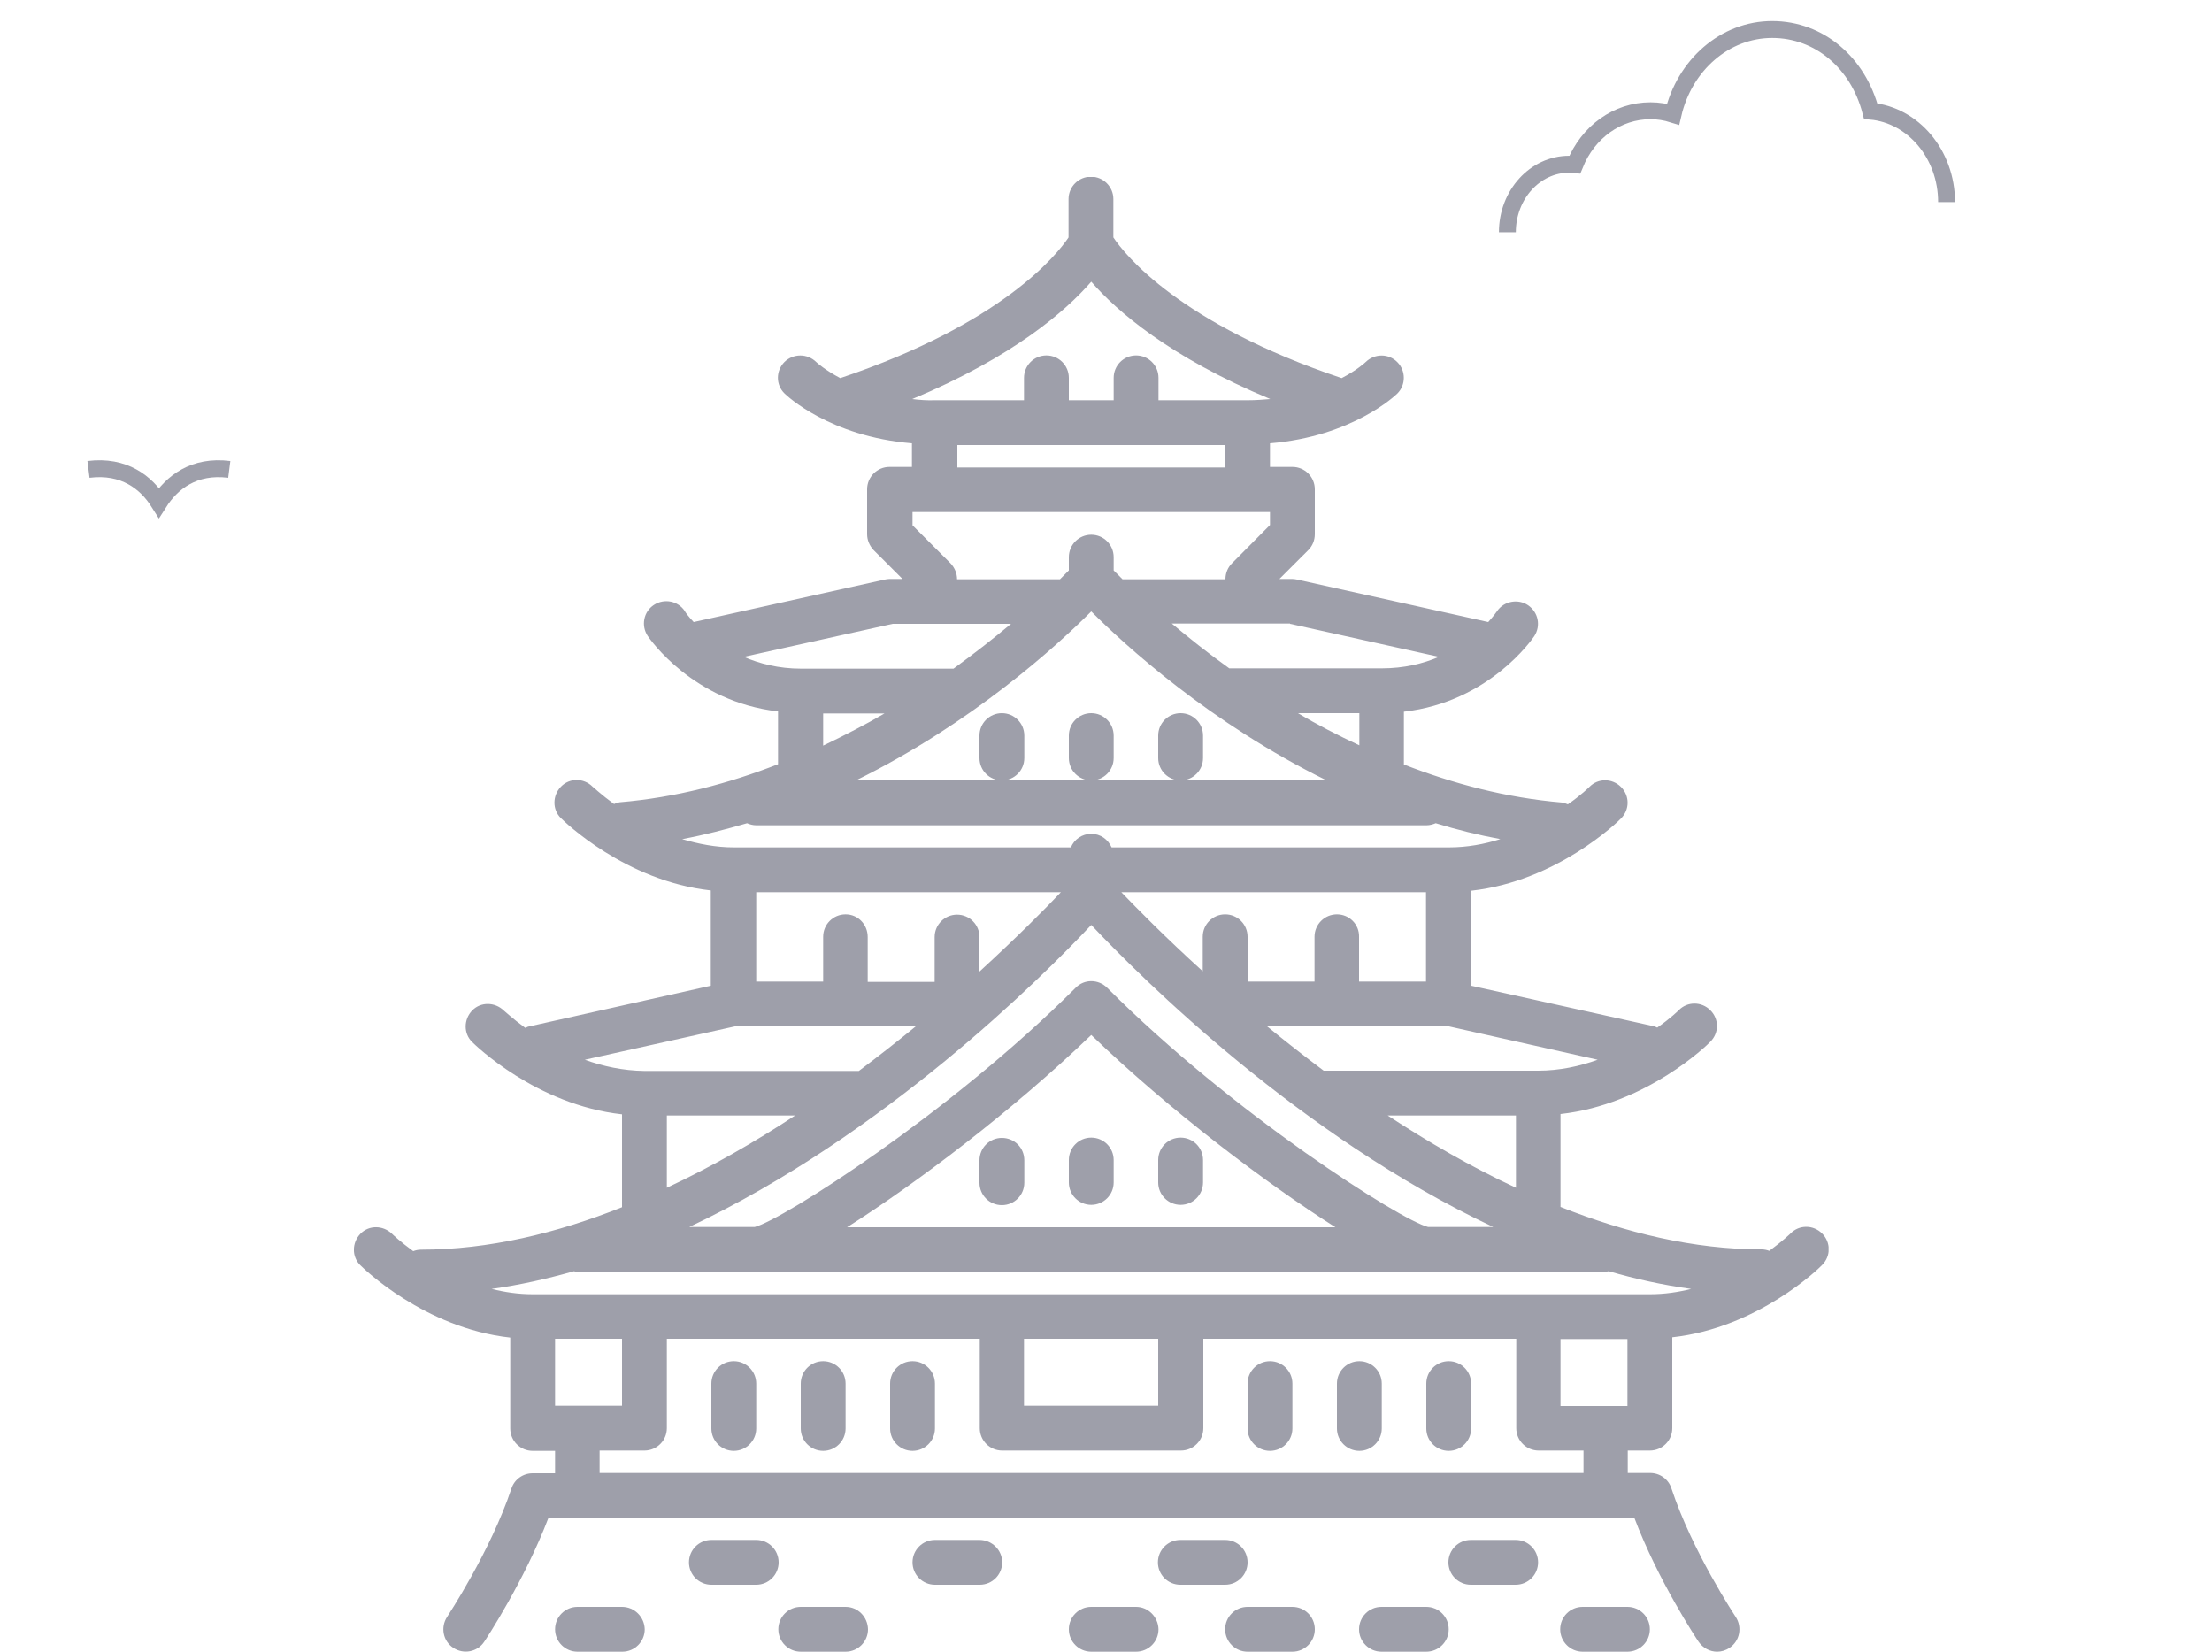 <svg width="75" height="56" viewBox="0 0 75 56" fill="none" xmlns="http://www.w3.org/2000/svg">
<mask id="mask0_830_1097" style="mask-type:alpha" maskUnits="userSpaceOnUse" x="0" y="1" width="75" height="55">
<rect y="1" width="75" height="55" fill="#D9D9D9"/>
</mask>
<g mask="url(#mask0_830_1097)">
</g>
<g clip-path="url(#clip0_830_1097)">
<path d="M55.94 49.18C56.36 49.18 56.7 48.84 56.7 48.42V45.34C59.61 45.02 61.69 42.99 61.78 42.89C62.08 42.59 62.08 42.12 61.78 41.82C61.48 41.52 61 41.52 60.71 41.82C60.7 41.83 60.44 42.08 59.99 42.41C59.91 42.38 59.82 42.36 59.73 42.36C57.43 42.36 55.13 41.8 52.91 40.92V37.77C55.82 37.45 57.9 35.42 57.99 35.32C58.29 35.02 58.29 34.55 57.99 34.25C57.69 33.95 57.21 33.95 56.92 34.25C56.91 34.26 56.65 34.52 56.19 34.84C56.16 34.83 56.13 34.81 56.1 34.8L49.88 33.42V30.2C52.79 29.88 54.87 27.85 54.96 27.75C55.26 27.45 55.26 26.98 54.96 26.68C54.66 26.38 54.18 26.38 53.89 26.68C53.88 26.69 53.62 26.95 53.16 27.27C53.1 27.25 53.04 27.22 52.97 27.21C51.07 27.05 49.27 26.57 47.6 25.92V24.13C50.49 23.8 51.95 21.67 52.02 21.57C52.25 21.22 52.16 20.76 51.81 20.52C51.47 20.29 50.99 20.38 50.76 20.72C50.75 20.74 50.64 20.89 50.46 21.09L43.98 19.65C43.93 19.64 43.87 19.63 43.82 19.63H43.38L44.36 18.65C44.5 18.51 44.58 18.32 44.58 18.11V16.59C44.58 16.17 44.24 15.83 43.82 15.83H43.06V15.03C45.86 14.8 47.32 13.4 47.38 13.34C47.67 13.05 47.67 12.57 47.38 12.28C47.09 11.98 46.61 11.98 46.31 12.27C46.29 12.29 46.01 12.55 45.49 12.82C39.98 10.97 38.13 8.62 37.75 8.05V6.75C37.75 6.33 37.41 5.99 36.99 5.99C36.57 5.99 36.23 6.33 36.23 6.75V8.05C35.84 8.63 33.99 10.97 28.49 12.82C27.98 12.55 27.7 12.3 27.67 12.27C27.37 11.98 26.9 11.98 26.6 12.27C26.3 12.57 26.3 13.05 26.6 13.34C26.67 13.41 28.13 14.8 30.92 15.03V15.83H30.16C29.74 15.83 29.4 16.17 29.4 16.59V18.11C29.4 18.31 29.48 18.5 29.62 18.65L30.6 19.63H30.16C30.1 19.63 30.05 19.64 30 19.65L23.52 21.09C23.33 20.89 23.23 20.75 23.22 20.72C22.99 20.37 22.52 20.28 22.17 20.51C21.82 20.74 21.73 21.21 21.96 21.56C22.03 21.66 23.49 23.79 26.38 24.12V25.91C24.72 26.56 22.92 27.04 21.01 27.2C20.94 27.21 20.88 27.23 20.82 27.26C20.38 26.94 20.11 26.68 20.09 26.67C19.79 26.37 19.31 26.37 19.02 26.67C18.73 26.97 18.72 27.45 19.02 27.74C19.11 27.83 21.19 29.87 24.1 30.19V33.42L17.9 34.81C17.87 34.82 17.84 34.84 17.81 34.85C17.37 34.53 17.1 34.27 17.08 34.26C16.78 33.97 16.3 33.96 16.01 34.26C15.72 34.56 15.71 35.04 16.01 35.33C16.1 35.42 18.18 37.46 21.09 37.78V40.93C18.88 41.81 16.57 42.37 14.27 42.37C14.18 42.37 14.09 42.39 14.01 42.42C13.57 42.1 13.31 41.85 13.29 41.83C12.99 41.54 12.51 41.53 12.22 41.83C11.93 42.13 11.92 42.61 12.22 42.9C12.31 42.99 14.39 45.03 17.3 45.35V48.43C17.3 48.85 17.64 49.19 18.06 49.19H18.82V49.95H18.06C17.73 49.95 17.44 50.16 17.34 50.47C16.63 52.6 15.17 54.8 15.16 54.82C14.93 55.17 15.02 55.64 15.37 55.87C15.72 56.1 16.19 56.01 16.42 55.66C16.48 55.57 17.78 53.6 18.6 51.45H55.41C56.22 53.6 57.53 55.57 57.59 55.66C57.74 55.88 57.98 56 58.22 56C58.36 56 58.51 55.96 58.64 55.87C58.99 55.64 59.08 55.17 58.85 54.82C58.84 54.8 57.38 52.61 56.67 50.46C56.57 50.15 56.28 49.94 55.95 49.94H55.19V49.18H55.94ZM54.17 35.93C53.56 36.15 52.88 36.3 52.15 36.3H44.88C44.2 35.79 43.55 35.28 42.94 34.78H49.04L54.17 35.93ZM37.54 33.49C37.24 33.19 36.76 33.19 36.47 33.49C32.22 37.74 26.53 41.36 25.59 41.6H23.37C29.93 38.51 35.29 33.18 37 31.36C38.72 33.18 44.08 38.52 50.63 41.6H48.42C47.51 41.38 41.8 37.76 37.54 33.49ZM45.28 41.61H28.72C31.1 40.1 34.35 37.64 37 35.09C39.65 37.64 42.9 40.1 45.28 41.61ZM22.61 40.27V37.82H26.96C25.59 38.72 24.13 39.56 22.61 40.27ZM28.67 31C28.25 31 27.91 31.34 27.91 31.76V33.28H25.64V30.25H35.97C35.45 30.8 34.49 31.77 33.21 32.94V31.77C33.21 31.35 32.87 31.01 32.45 31.01C32.03 31.01 31.69 31.35 31.69 31.77V33.29H29.42V31.77C29.42 31.34 29.09 31 28.67 31ZM45.33 31C44.91 31 44.57 31.34 44.57 31.76V33.28H42.3V31.76C42.3 31.34 41.96 31 41.54 31C41.12 31 40.78 31.34 40.78 31.76V32.93C39.5 31.77 38.55 30.8 38.02 30.25H48.35V33.28H46.08V31.76C46.09 31.34 45.75 31 45.33 31ZM47.05 37.82H51.4V40.27C49.87 39.56 48.41 38.71 47.05 37.82ZM43.74 21.15L48.79 22.27C48.25 22.5 47.61 22.66 46.85 22.66H41.68C40.94 22.13 40.29 21.61 39.73 21.14H43.74V21.15ZM37 20.73C38.15 21.88 41.02 24.51 44.98 26.46H40.03H37H33.97H29.02C32.98 24.51 35.85 21.88 37 20.73ZM27.91 25.28V24.19H29.99C29.34 24.57 28.64 24.93 27.91 25.28ZM44.01 24.18H46.09V25.27C45.36 24.93 44.66 24.57 44.01 24.18ZM30.93 13.53C34.36 12.1 36.15 10.53 37 9.55C37.85 10.53 39.64 12.1 43.07 13.53C42.83 13.55 42.58 13.57 42.31 13.57H39.28V12.81C39.28 12.39 38.94 12.05 38.52 12.05C38.1 12.05 37.76 12.39 37.76 12.81V13.57H36.24V12.81C36.24 12.39 35.9 12.05 35.48 12.05C35.06 12.05 34.72 12.39 34.72 12.81V13.57H31.7C31.43 13.58 31.18 13.56 30.93 13.53ZM41.55 15.09V15.85H32.46V15.09H41.55ZM30.94 17.36H43.06V17.8L41.77 19.1C41.63 19.24 41.55 19.43 41.55 19.64H38.06C37.94 19.52 37.84 19.42 37.76 19.34V18.89C37.76 18.47 37.42 18.13 37 18.13C36.58 18.13 36.24 18.47 36.24 18.89V19.34C36.16 19.42 36.06 19.52 35.94 19.64H32.45C32.45 19.44 32.37 19.25 32.23 19.1L30.94 17.81V17.36ZM25.22 22.27L30.27 21.15H34.28C33.72 21.62 33.07 22.13 32.33 22.67H27.16C26.4 22.67 25.75 22.5 25.22 22.27ZM23.13 28.45C23.88 28.31 24.61 28.12 25.33 27.91C25.42 27.95 25.53 27.98 25.64 27.98H48.37C48.48 27.98 48.58 27.95 48.68 27.91C49.39 28.13 50.12 28.31 50.87 28.45C50.33 28.62 49.75 28.73 49.13 28.73H37.69C37.57 28.46 37.31 28.27 37 28.27C36.69 28.27 36.42 28.46 36.31 28.73H24.88C24.26 28.73 23.67 28.61 23.13 28.45ZM19.83 35.93L24.96 34.79H31.06C30.45 35.29 29.8 35.8 29.12 36.31H21.85C21.12 36.3 20.44 36.15 19.83 35.93ZM18.06 43.88C17.57 43.88 17.11 43.81 16.67 43.7C17.61 43.57 18.54 43.36 19.46 43.1C19.5 43.11 19.54 43.12 19.58 43.12H54.43C54.47 43.12 54.51 43.1 54.55 43.1C55.47 43.37 56.4 43.57 57.34 43.7C56.9 43.81 56.44 43.88 55.95 43.88H18.06ZM39.27 45.39V47.66H34.72V45.39H39.27ZM18.82 45.39H21.09V47.66H18.82V45.39ZM53.67 49.94H20.33V49.18H21.85C22.27 49.18 22.61 48.84 22.61 48.42V45.39H33.22V48.42C33.22 48.84 33.56 49.18 33.98 49.18H40.04C40.46 49.18 40.8 48.84 40.8 48.42V45.39H51.41V48.42C51.41 48.84 51.75 49.18 52.17 49.18H53.69V49.94H53.67ZM52.91 47.67V45.4H55.18V47.67H52.91ZM24.88 46.15C24.46 46.15 24.12 46.49 24.12 46.91V48.43C24.12 48.85 24.46 49.19 24.88 49.19C25.3 49.19 25.64 48.85 25.64 48.43V46.91C25.64 46.49 25.3 46.15 24.88 46.15ZM27.91 46.15C27.49 46.15 27.15 46.49 27.15 46.91V48.43C27.15 48.85 27.49 49.19 27.91 49.19C28.33 49.19 28.67 48.85 28.67 48.43V46.91C28.67 46.49 28.33 46.15 27.91 46.15ZM30.94 46.15C30.52 46.15 30.18 46.49 30.18 46.91V48.43C30.18 48.85 30.52 49.19 30.94 49.19C31.36 49.19 31.7 48.85 31.7 48.43V46.91C31.7 46.49 31.36 46.15 30.94 46.15ZM43.06 46.15C42.64 46.15 42.3 46.49 42.3 46.91V48.43C42.3 48.85 42.64 49.19 43.06 49.19C43.48 49.19 43.82 48.85 43.82 48.43V46.91C43.82 46.49 43.48 46.15 43.06 46.15ZM46.09 46.15C45.67 46.15 45.33 46.49 45.33 46.91V48.43C45.33 48.85 45.67 49.19 46.09 49.19C46.51 49.19 46.85 48.85 46.85 48.43V46.91C46.85 46.49 46.51 46.15 46.09 46.15ZM49.12 46.15C48.7 46.15 48.36 46.49 48.36 46.91V48.43C48.36 48.85 48.7 49.19 49.12 49.19C49.54 49.19 49.88 48.85 49.88 48.43V46.91C49.88 46.49 49.54 46.15 49.12 46.15ZM36.24 39.33V40.09C36.24 40.51 36.58 40.85 37 40.85C37.42 40.85 37.76 40.51 37.76 40.09V39.33C37.76 38.91 37.42 38.57 37 38.57C36.58 38.57 36.24 38.91 36.24 39.33ZM40.03 40.85C40.45 40.85 40.79 40.51 40.79 40.09V39.33C40.79 38.91 40.45 38.57 40.03 38.57C39.61 38.57 39.27 38.91 39.27 39.33V40.09C39.27 40.51 39.61 40.85 40.03 40.85ZM33.97 38.58C33.55 38.58 33.21 38.92 33.21 39.34V40.1C33.21 40.52 33.55 40.86 33.97 40.86C34.39 40.86 34.73 40.52 34.73 40.1V39.34C34.73 38.91 34.39 38.58 33.97 38.58ZM37.76 25.7V24.94C37.76 24.52 37.42 24.18 37 24.18C36.58 24.18 36.24 24.52 36.24 24.94V25.7C36.24 26.12 36.58 26.46 37 26.46C37.42 26.46 37.76 26.12 37.76 25.7ZM40.79 25.7V24.94C40.79 24.52 40.45 24.18 40.03 24.18C39.61 24.18 39.27 24.52 39.27 24.94V25.7C39.27 26.12 39.61 26.46 40.03 26.46C40.45 26.46 40.79 26.12 40.79 25.7ZM34.73 25.7V24.94C34.73 24.52 34.39 24.18 33.97 24.18C33.55 24.18 33.21 24.52 33.21 24.94V25.7C33.21 26.12 33.55 26.46 33.97 26.46C34.39 26.46 34.73 26.12 34.73 25.7ZM21.09 54.48H19.58C19.16 54.48 18.82 54.82 18.82 55.24C18.82 55.66 19.16 56 19.58 56H21.1C21.52 56 21.86 55.66 21.86 55.24C21.85 54.82 21.51 54.48 21.09 54.48ZM25.64 52.21H24.12C23.7 52.21 23.36 52.55 23.36 52.97C23.36 53.39 23.7 53.73 24.12 53.73H25.64C26.06 53.73 26.4 53.39 26.4 52.97C26.4 52.55 26.06 52.21 25.64 52.21ZM28.67 54.48H27.15C26.73 54.48 26.39 54.82 26.39 55.24C26.39 55.66 26.73 56 27.15 56H28.67C29.09 56 29.43 55.66 29.43 55.24C29.42 54.82 29.09 54.48 28.67 54.48ZM38.52 54.48H37C36.58 54.48 36.24 54.82 36.24 55.24C36.24 55.66 36.58 56 37 56H38.52C38.94 56 39.28 55.66 39.28 55.24C39.27 54.82 38.93 54.48 38.52 54.48ZM43.82 54.48H42.3C41.88 54.48 41.54 54.82 41.54 55.24C41.54 55.66 41.88 56 42.3 56H43.82C44.24 56 44.58 55.66 44.58 55.24C44.58 54.82 44.24 54.48 43.82 54.48ZM48.36 54.48H46.84C46.42 54.48 46.08 54.82 46.08 55.24C46.08 55.66 46.42 56 46.84 56H48.36C48.78 56 49.12 55.66 49.12 55.24C49.12 54.82 48.78 54.48 48.36 54.48ZM55.18 54.48H53.66C53.24 54.48 52.9 54.82 52.9 55.24C52.9 55.66 53.24 56 53.66 56H55.18C55.6 56 55.94 55.66 55.94 55.24C55.94 54.82 55.6 54.48 55.18 54.48ZM33.21 52.21H31.7C31.28 52.21 30.94 52.55 30.94 52.97C30.94 53.39 31.28 53.73 31.7 53.73H33.22C33.64 53.73 33.98 53.39 33.98 52.97C33.98 52.55 33.63 52.21 33.21 52.21ZM42.3 52.97C42.3 52.55 41.96 52.21 41.54 52.21H40.02C39.6 52.21 39.26 52.55 39.26 52.97C39.26 53.39 39.6 53.73 40.02 53.73H41.54C41.96 53.73 42.3 53.39 42.3 52.97ZM51.39 52.21H49.87C49.45 52.21 49.11 52.55 49.11 52.97C49.11 53.39 49.45 53.73 49.87 53.73H51.39C51.81 53.73 52.15 53.39 52.15 52.97C52.15 52.55 51.81 52.21 51.39 52.21Z" fill="#9E9FAA"/>
</g>
<path d="M51.109 7.873C51.109 6.602 52.048 5.568 53.202 5.568C53.265 5.568 53.329 5.573 53.396 5.58C53.843 4.472 54.838 3.755 55.963 3.755C56.223 3.755 56.476 3.796 56.726 3.874C57.113 2.205 58.483 1 60.089 1C61.694 1 63.005 2.144 63.427 3.768C64.868 3.899 66 5.232 66 6.852" stroke="#9E9FAA" stroke-width="0.573" stroke-miterlimit="10"/>
<path d="M3 15.915C4.206 15.762 4.959 16.358 5.389 17.044C5.825 16.358 6.578 15.762 7.774 15.915" stroke="#9E9FAA" stroke-width="0.573" stroke-miterlimit="10"/>
<defs>
<clipPath id="clip0_830_1097">
<rect width="50" height="50" fill="white" transform="translate(12 6)"/>
</clipPath>
</defs>
</svg>

